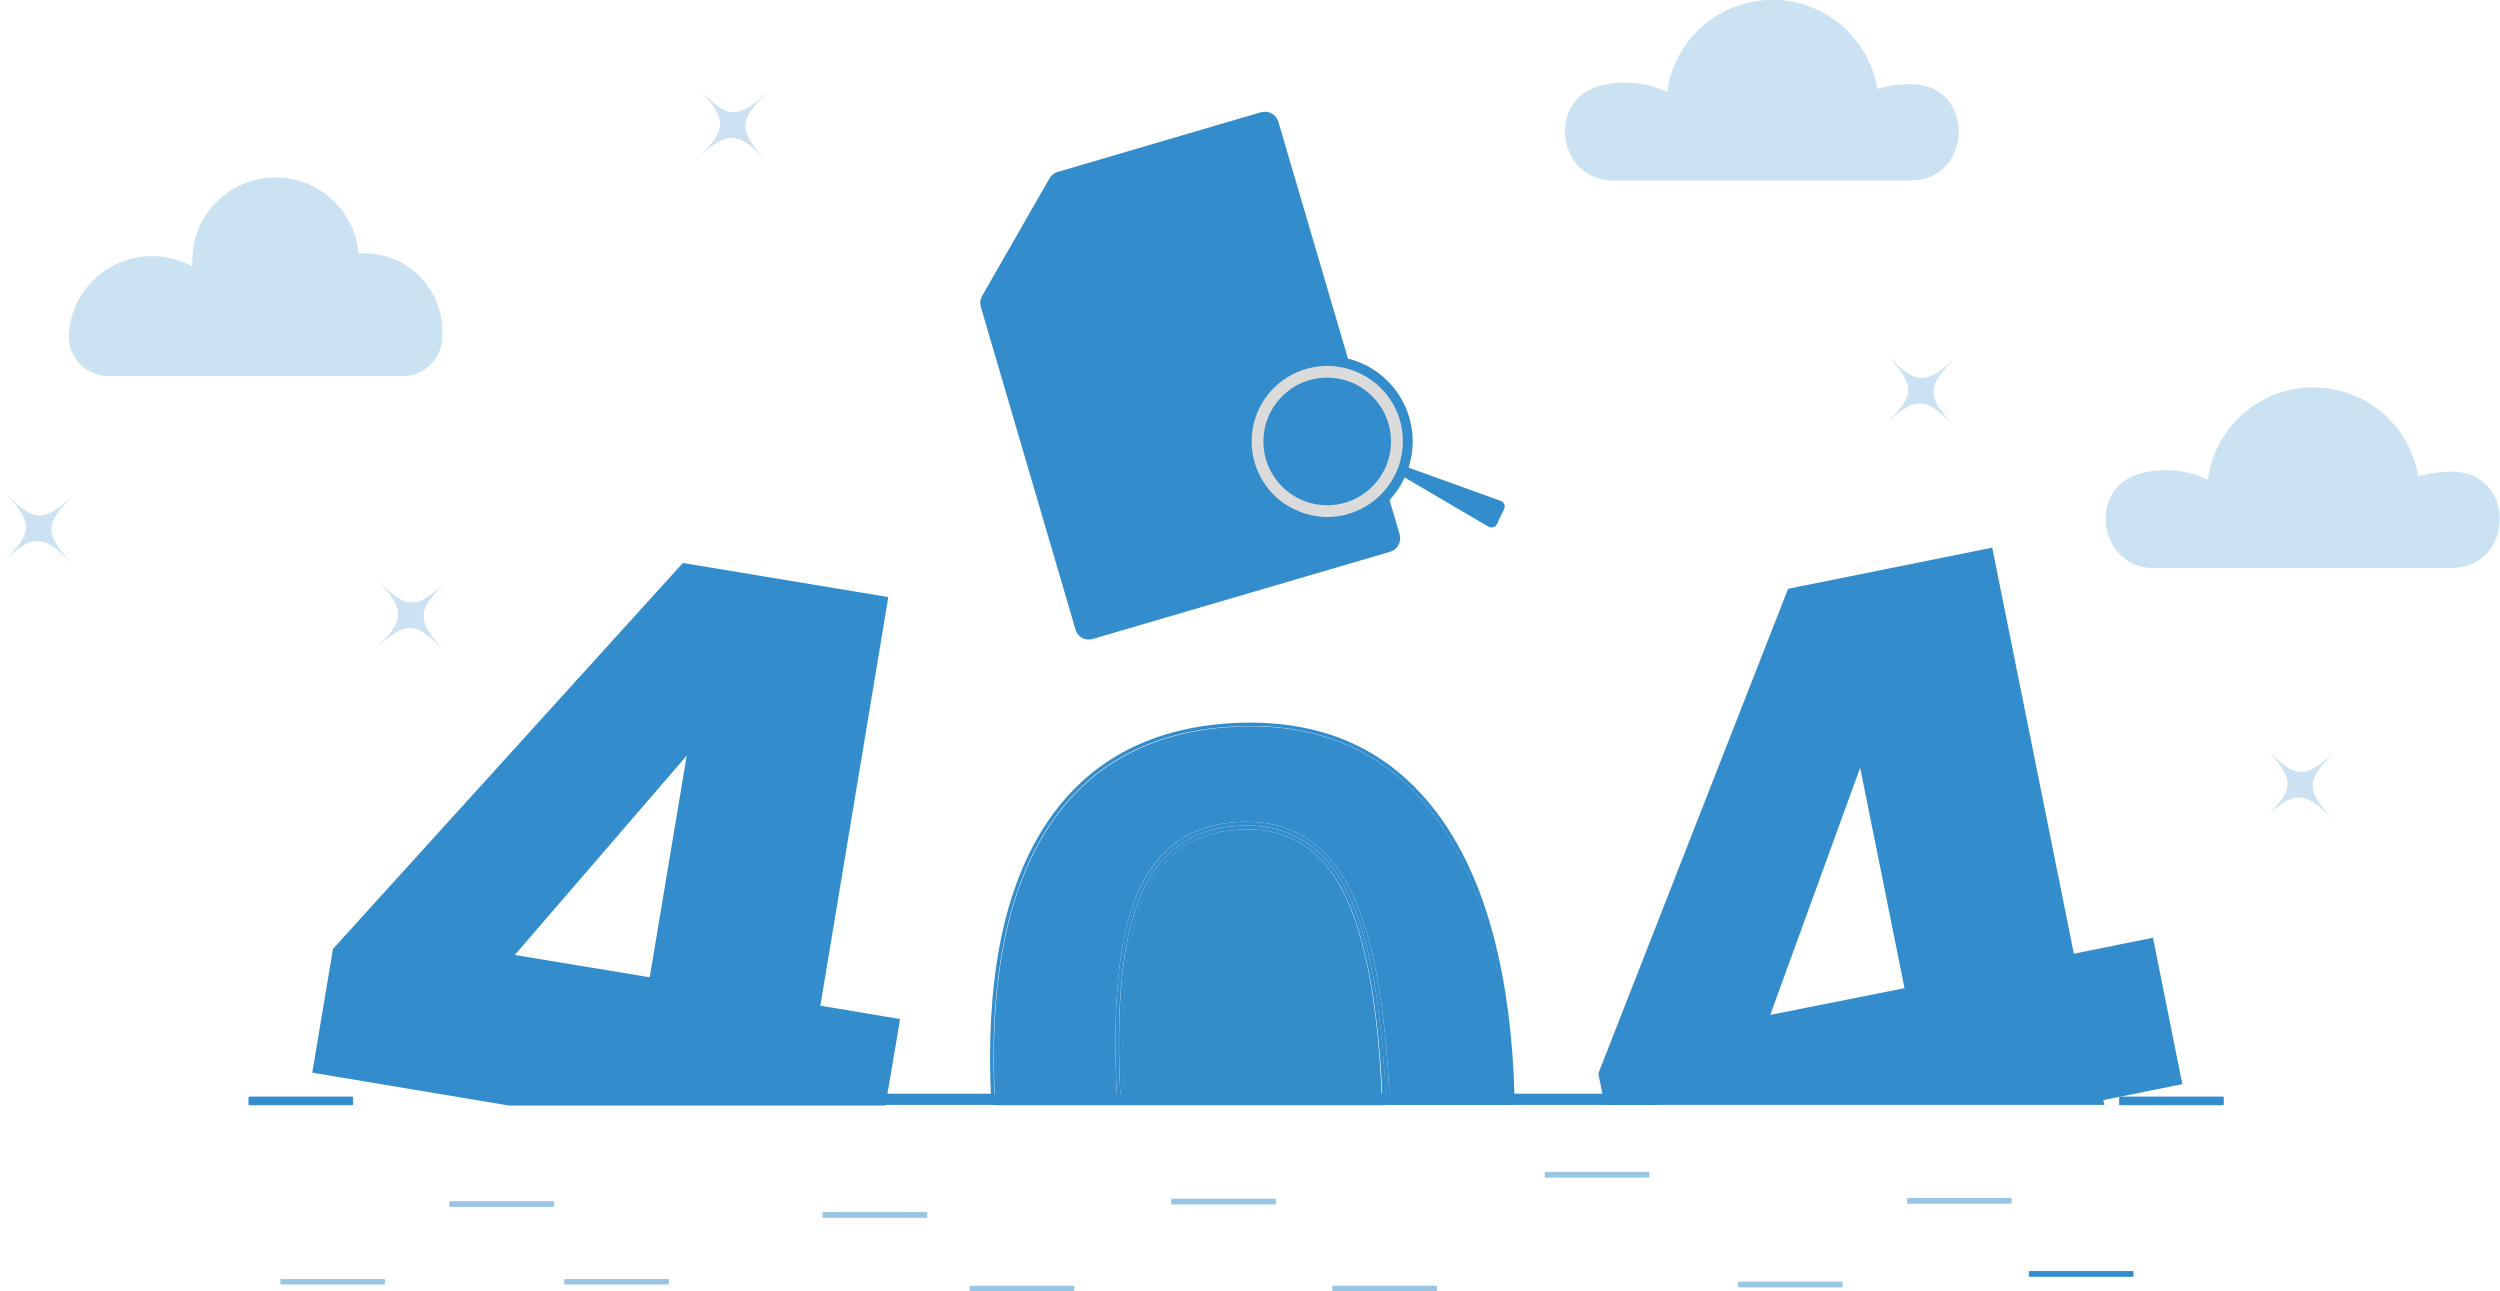 <svg xmlns="http://www.w3.org/2000/svg" xmlns:xlink="http://www.w3.org/1999/xlink" version="1.1" id="Layer_1" x="0px" y="0px" viewBox="0 0 783.8 404.9" style="enable-background:new 0 0 783.8 404.9;" xml:space="preserve">
<style type="text/css">
	.st0{fill:#338dcc;}
	.st1{fill:#338dcc;}
	.st2{opacity:0.2;fill:#338dcc;enable-background:new    ;}
	.st3{opacity:0.25;fill:#338dcc;enable-background:new    ;}
	.st4{opacity:0.25;}
	.st5{opacity:0.3;}
	.st6{opacity:0.5;}
	.st7{fill:#DBDBDB;}
</style>
<g id="Group_100">
	<path id="Path_143" class="st0" d="M448.1,253.6c-13.7-17.2-32.6-25.9-56.1-25.9l0,0c-1.8,0-3.6,0-5.4,0.2   c-26,1.4-45.7,12.3-58.4,32.3c-12.8,20.1-18.2,49.1-16.2,86c0,0.1,0,0.2,0,0.3h38.3c0-0.8-0.1-1.6-0.1-2.4   c-1.6-28.9,0.6-50.5,6.5-64.2c6-13.9,16.6-21.4,31.5-22.2s26.2,5.4,33.7,18.5c7.4,12.8,11.9,34.1,13.5,63.2c0.1,2.4,0.2,4.7,0.3,7   h38.2c-0.1-3-0.2-6-0.3-9.1C471.5,300.4,463,272.2,448.1,253.6z" fill="#000000"/>
	<path id="Path_145" class="st1" d="M449,252.9c-15.1-18.9-35.9-27.6-62.5-26.2c-26.6,1.5-46.3,12.4-59.3,32.8   c-12.9,20.4-18.4,49.3-16.4,86.7c0,0.1,0,0.2,0,0.2h1.1c0-0.1,0-0.2,0-0.3c-2-36.9,3.4-65.9,16.2-86c12.7-20,32.3-30.9,58.4-32.3   c1.9-0.1,3.6-0.2,5.4-0.2l0,0c23.5,0,42.4,8.7,56.1,25.9c14.9,18.6,23.4,46.8,25.4,83.8c0.2,3.1,0.3,6.1,0.3,9.1h1.2   c-0.1-3-0.2-6-0.3-9.1C472.7,299.9,464.1,271.8,449,252.9z" fill="#000000"/>
	<path id="Path_146" class="st0" d="M419.9,277.4c-6.7-11.7-16.3-17.4-29.1-17.4l0,0c-0.8,0-1.6,0-2.5,0.1   c-14.1,0.8-23.7,7.6-29.5,20.8c-5.8,13.3-7.9,34.5-6.4,63.1c0,0.9,0.1,1.7,0.2,2.5h80.7c-0.1-2.2-0.2-4.5-0.3-6.9   C431.5,310.8,427.1,289.9,419.9,277.4z" fill="#000000"/>
	<path id="Path_147" class="st2" d="M419.9,277.4c-6.7-11.7-16.3-17.4-29.1-17.4l0,0c-0.8,0-1.6,0-2.5,0.1   c-14.1,0.8-23.7,7.6-29.5,20.8c-5.8,13.3-7.9,34.5-6.4,63.1c0,0.9,0.1,1.7,0.2,2.5h80.7c-0.1-2.2-0.2-4.5-0.3-6.9   C431.5,310.8,427.1,289.9,419.9,277.4z" fill="#000000"/>
	<path id="Path_148" class="st0" d="M421.9,276.2c-7.5-13.1-18.8-19.3-33.7-18.5c-14.9,0.8-25.4,8.3-31.5,22.2   c-5.9,13.6-8.1,35.2-6.5,64.2c0,0.8,0.1,1.6,0.1,2.4h1.2c-0.1-0.8-0.1-1.6-0.2-2.5c-1.6-28.9,0.6-50.1,6.5-63.6s16-20.7,30.5-21.5   s25.3,5.2,32.6,17.9c7.3,12.7,11.7,33.6,13.3,62.7c0.1,2.4,0.2,4.7,0.3,6.9h1.2c-0.1-2.3-0.2-4.6-0.3-7   C433.8,310.3,429.3,289,421.9,276.2z" fill="#000000"/>
	<path id="Path_150" class="st1" d="M420.9,276.8c-7.3-12.7-18.2-18.7-32.6-17.9s-24.6,7.9-30.5,21.5c-5.9,13.5-8,34.7-6.5,63.6   c0,0.8,0.1,1.7,0.2,2.5h1.2c-0.1-0.8-0.1-1.7-0.2-2.5c-1.5-28.6,0.6-49.8,6.4-63.1c5.7-13.2,15.4-20,29.5-20.8   c0.9,0,1.7-0.1,2.5-0.1l0,0c12.8,0,22.3,5.7,29.1,17.4c7.2,12.5,11.6,33.4,13.2,62.2c0.1,2.3,0.2,4.6,0.3,6.9h1.1   c-0.1-2.3-0.2-4.6-0.3-6.9C432.6,310.4,428.2,289.5,420.9,276.8z" fill="#000000"/>
	<path id="Path_151" class="st1" d="M659.4,344.9l24.8-5L675,294l-24.8,5l-25.6-127.3l-64,12.9l-59.5,152l2,9.8h156.7L659.4,344.9z    M555,318.2l28.2-77.5l13.9,69.1L555,318.2z" fill="#000000"/>
	<path id="Path_152" class="st1" d="M282.2,319.5l-25-4.2l21.3-128.1l-64.4-10.7l-109.7,121l-6.5,38.8l61.6,10.3h118.1L282.2,319.5z    M203.7,306.4l-42.3-7l53.9-62.5L203.7,306.4z" fill="#000000"/>
</g>
<rect id="Rectangle_73" x="255.6" y="342.9" class="st1" width="264.1" height="3.5" fill="#000000"/>
<path id="Path_106" class="st1" d="M696.9,346.5h-32.2c-0.2,0-0.3-0.1-0.3-0.3v-2.1c0-0.2,0.1-0.3,0.3-0.3h32.2  c0.2,0,0.3,0.1,0.3,0.3v2.1C697.2,346.3,697.1,346.5,696.9,346.5L696.9,346.5z" fill="#000000"/>
<path id="Path_107" class="st1" d="M110.4,346.5H78.2c-0.2,0-0.3-0.1-0.3-0.3v-2.1c0-0.2,0.1-0.3,0.3-0.3l0,0h32.2  c0.2,0,0.3,0.1,0.3,0.3v2.1C110.7,346.3,110.6,346.5,110.4,346.5L110.4,346.5z" fill="#000000"/>
<path id="Path_108" class="st1" d="M668.7,400.3h-32.4c-0.1,0-0.2-0.1-0.2-0.2l0,0l0,0v-1.4c0-0.1,0.1-0.2,0.2-0.2l0,0h32.4  c0.1,0,0.2,0.1,0.2,0.2v1.4C668.9,400.2,668.8,400.3,668.7,400.3L668.7,400.3z" fill="#000000"/>
<path id="Path_109" class="st3" d="M126.2,117.9c6.2,0.1,11.4-4.5,12.3-10.6c0.2-1.1,0.2-2.2,0.2-3.3c0-13.6-11-24.6-24.6-24.6  c-0.5,0-1.1,0-1.7,0.1c-1.2-14.4-13.9-25-28.2-23.8c-13.5,1.2-23.9,12.4-23.9,26c0,0.7,0,1.3,0.1,1.9c-12.6-7-28.5-2.5-35.5,10  c-1.9,3.3-3,7-3.3,10.9c0,0.1,0,0.2,0,0.3c-0.4,6.9,4.9,12.7,11.8,13.1c0.2,0,0.5,0,0.7,0L126.2,117.9z" fill="#000000"/>
<path id="Path_110" class="st3" d="M768.6,178.1c19.4,0,20.5-29.2,1.1-30.2c-0.5,0-1,0-1.6,0c-3.4,0-6.7,0.5-9.9,1.5  c-3-18.2-20.2-30.5-38.4-27.5c-14.5,2.4-25.7,14-27.6,28.5c-4.1-2-8.7-3-13.3-3c-2.6,0-5.2,0.3-7.7,1c-17,4.4-13.4,29.7,4.1,29.7  H768.6L768.6,178.1z" fill="#000000"/>
<path id="Path_111" class="st3" d="M599,56.6c19.4,0,20.5-29.2,1.1-30.2c-0.5,0-1,0-1.6,0c-3.4,0-6.7,0.5-9.9,1.5  c-3-18.2-20.1-30.5-38.3-27.5c-14.5,2.4-25.7,14-27.6,28.5c-4.1-2-8.7-3-13.3-3c-2.6,0-5.2,0.3-7.7,1c-17,4.4-13.4,29.7,4.1,29.7  H599z" fill="#000000"/>
<g id="Group_86" class="st4">
	<g id="Group_81">
		<path id="Path_112" class="st1" d="M590.7,110.3c10.2,10.8,13,10.8,23.7,0.7c-10.8,10.2-10.8,13-0.7,23.7    c-10.2-10.8-13-10.8-23.7-0.7C600.8,123.9,600.9,121.1,590.7,110.3z" fill="#000000"/>
	</g>
	<g id="Group_82">
		<path id="Path_113" class="st1" d="M218.2,27c10.2,10.8,13,10.8,23.7,0.7c-10.8,10.2-10.8,13-0.7,23.7    c-10.2-10.8-13-10.8-23.7-0.7C228.3,40.5,228.4,37.8,218.2,27z" fill="#000000"/>
	</g>
	<g id="Group_83">
		<path id="Path_114" class="st1" d="M117.3,180.7c10.2,10.8,13,10.8,23.7,0.7c-10.8,10.2-10.8,13-0.7,23.7    c-10.2-10.8-13-10.8-23.7-0.7C127.4,194.3,127.5,191.5,117.3,180.7z" fill="#000000"/>
	</g>
	<g id="Group_84">
		<path id="Path_115" class="st1" d="M0.6,153.4c10.2,10.8,13,10.8,23.7,0.7c-10.8,10.2-10.8,13-0.7,23.7    c-10.2-10.8-13-10.8-23.7-0.7C10.7,167,10.8,164.2,0.6,153.4z" fill="#000000"/>
	</g>
	<g id="Group_85">
		<path id="Path_116" class="st1" d="M709.6,233.8c10.2,10.8,13,10.8,23.7,0.7c-10.8,10.2-10.8,13-0.7,23.7    c-10.2-10.8-13-10.8-23.7-0.7C719.8,247.4,719.8,244.6,709.6,233.8z" fill="#000000"/>
	</g>
</g>
<path id="Path_117" class="st0" d="M342.4,199.3l93.1-27.3c1.7-0.5,2.7-2.3,2.2-4.1l-38-129.3c-0.5-1.7-2.3-2.7-4.1-2.2l0,0  l-63.7,18.7c-0.8,0.2-1.5,0.8-1.9,1.5l-21.1,36.8c-0.4,0.8-0.5,1.7-0.3,2.6l29.7,101.2c0.5,1.7,2.2,2.7,3.9,2.3l0,0L342.4,199.3z" fill="#000000"/>
<path id="Path_118" class="st1" d="M438.8,167.5l-38-129.3c-0.3-1.1-1.1-2.1-2.1-2.6c-1-0.6-2.2-0.7-3.4-0.4l-63.7,18.7  c-1.1,0.3-2,1-2.6,2.1l-21.1,36.8c-0.6,1.1-0.7,2.3-0.4,3.4l29.7,101.2c0.3,1.1,1.1,2.1,2.1,2.6c0.7,0.4,1.4,0.5,2.1,0.5  c0.4,0,0.9-0.1,1.3-0.2l93.1-27.3C438.1,172.4,439.5,169.9,438.8,167.5C438.8,167.6,438.8,167.6,438.8,167.5L438.8,167.5z   M330.5,57.9l7.6,25.9c0.3,1.2-0.4,2.5-1.6,2.9l-26.9,8c0-0.3,0.1-0.6,0.3-0.9L330.5,57.9z M435.1,170.8L342,198.1  c-0.5,0.2-1.1,0.1-1.6-0.2s-0.9-0.7-1-1.3l-29.3-99.7l27-8.1c2.5-0.7,3.9-3.3,3.1-5.8l0,0l-7.8-26.5l-1.6,0.5l0,0  c0.3-0.5,0.7-0.8,1.2-1l63.7-18.7c0.5-0.2,1.1-0.1,1.6,0.2s0.9,0.7,1,1.3l38,129.3c0.4,1-0.2,2.2-1.2,2.5l0,0  C435.2,170.8,435.2,170.8,435.1,170.8L435.1,170.8z" fill="#000000"/>
<g id="Group_87" class="st5">
	<path id="Path_119" class="st1" d="M356.5,178.1l-5.3,1.5c-0.4,0.1-0.8-0.1-1-0.5l0,0l-6.5-22.2c-0.1-0.4,0.1-0.8,0.5-1l0,0   l5.3-1.5c0.4-0.1,0.8,0.1,1,0.5l0,0l6.5,22.2C357.2,177.6,357,178,356.5,178.1L356.5,178.1z" fill="#000000"/>
	<path id="Path_120" class="st1" d="M383.6,170.2l-5.3,1.5c-0.4,0.1-0.8-0.1-1-0.5l0,0l-4.5-15.4c-0.1-0.4,0.1-0.8,0.5-1l0,0   l5.3-1.5c0.4-0.1,0.8,0.1,1,0.5l0,0l4.5,15.4C384.2,169.7,384,170.1,383.6,170.2L383.6,170.2z" fill="#000000"/>
	<path id="Path_121" class="st1" d="M397.1,166.2l-5.3,1.5c-0.4,0.1-0.8-0.1-1-0.5l0,0l-6.5-22.2c-0.1-0.4,0.1-0.8,0.5-1l0,0   l5.3-1.5c0.4-0.1,0.8,0.1,1,0.5l0,0l6.5,22.2C397.7,165.7,397.5,166.1,397.1,166.2L397.1,166.2z" fill="#000000"/>
	<path id="Path_122" class="st1" d="M370,174.2l-5.3,1.5c-0.4,0.1-0.8-0.1-1-0.5l0,0l-8.5-28.9c-0.1-0.4,0.1-0.8,0.5-1l0,0l5.3-1.5   c0.4-0.1,0.8,0.1,1,0.5l0,0l0,0l8.5,28.9C370.7,173.6,370.5,174,370,174.2L370,174.2z" fill="#000000"/>
</g>
<g id="Group_91" class="st6">
	<g id="Group_88">
		<path id="Path_123" class="st1" d="M330,111c-0.5,0-1-0.3-1.1-0.9c-0.2-0.6,0.1-1.2,0.7-1.4l0,0c0,0,0,0,0.1,0l62.5-18.4    c0.6-0.2,1.2,0.1,1.4,0.7l0,0c0,0,0,0,0,0.1c0.2,0.6-0.2,1.2-0.8,1.4l0,0l-62.5,18.4C330.2,111,330.1,111,330,111z" fill="#000000"/>
	</g>
	<g id="Group_89">
		<path id="Path_124" class="st1" d="M332.9,121.1c-0.5,0-1-0.3-1.1-0.9c-0.2-0.6,0.1-1.2,0.7-1.4l0,0c0,0,0,0,0.1,0l62.5-18.4    c0.6-0.2,1.3,0.2,1.4,0.8c0.2,0.6-0.2,1.2-0.8,1.4L333.2,121C333.1,121.1,333,121.1,332.9,121.1z" fill="#000000"/>
	</g>
	<g id="Group_90">
		<path id="Path_125" class="st1" d="M335.9,131.3c-0.5,0-1-0.3-1.1-0.9c-0.2-0.6,0.1-1.2,0.7-1.4l0,0c0,0,0,0,0.1,0l62.5-18.4    c0.6-0.2,1.3,0.1,1.4,0.8c0.2,0.6-0.1,1.2-0.7,1.4h-0.1l-62.5,18.4C336.1,131.3,336,131.3,335.9,131.3z" fill="#000000"/>
	</g>
</g>
<g id="Group_97">
	<circle id="Ellipse_10" class="st7" cx="416.1" cy="138.4" r="25.3" fill="#000000"/>
	<circle id="Ellipse_11" class="st0" cx="416.1" cy="138.4" r="20" fill="#000000"/>
	<path class="st1" d="M470.7,157.1L470.7,157.1l-29.1-10.5c4.3-13.2-2.3-27.7-15.4-33c-6.6-2.7-14-2.7-20.5,0.1   c-9.9,4.2-16.4,13.9-16.4,24.7c0,14.8,12,26.8,26.8,26.8c10.5,0,20-6.1,24.3-15.5l26.4,15.5c0.9,0.4,2,0.1,2.5-0.8l2.3-4.9   C472,158.6,471.6,157.6,470.7,157.1z M425.3,160.2c-5.8,2.5-12.3,2.5-18.1,0.1c-5.8-2.3-10.5-6.9-12.9-12.7   c-5.1-12,0.5-25.9,12.6-31c12.1-5.1,26,0.6,31.1,12.6C443,141.3,437.4,155.1,425.3,160.2z" fill="#000000"/>
	<g id="Group_96">
		<g id="Group_93">
			<path id="Path_128" class="st1" d="M416.1,142.4L416.1,142.4c-0.7,0-1.4-0.6-1.4-1.3l0,0l0,0l0.2-12.3c0-0.7,0.6-1.3,1.4-1.4l0,0     c0.7,0,1.3,0.6,1.4,1.4l-0.2,12.3C417.5,141.8,416.9,142.4,416.1,142.4L416.1,142.4z" fill="#000000"/>
		</g>
		<g id="Group_94">
			<path id="Path_129" class="st1" d="M416,149.2c-0.3,0-0.6-0.1-0.8-0.3c-0.1-0.1-0.1-0.1-0.2-0.2c0-0.1-0.1-0.1-0.1-0.2     s0-0.2-0.1-0.2c0-0.1,0-0.2,0-0.2c0-0.3,0.1-0.6,0.3-0.8c0.3-0.3,0.7-0.4,1-0.3c0.1,0,0.2,0,0.2,0.1c0.1,0,0.1,0.1,0.2,0.1     s0.1,0.1,0.2,0.2c0.2,0.2,0.3,0.5,0.3,0.8c0,0.1,0,0.2,0,0.2c0,0.1,0,0.2-0.1,0.2c0,0.1-0.1,0.1-0.1,0.2c0,0.1-0.1,0.1-0.2,0.2     c-0.1,0.1-0.1,0.1-0.2,0.2c-0.1,0-0.1,0.1-0.2,0.1s-0.2,0-0.2,0.1S416.1,149.2,416,149.2z" fill="#000000"/>
		</g>
		<g id="Group_95">
			<path id="Path_130" class="st1" d="M416,149.5c-0.7,0-1.4-0.6-1.4-1.4s0.6-1.4,1.4-1.4c0.7,0,1.4,0.6,1.4,1.4l0,0l0,0     C417.4,148.8,416.8,149.4,416,149.5z" fill="#000000"/>
		</g>
	</g>
</g>
<g id="Group_98" class="st6">
	<path id="Path_133" class="st1" d="M120.5,402.7H88.1c-0.1,0-0.2-0.1-0.2-0.2l0,0l0,0v-1.3c0-0.1,0.1-0.2,0.2-0.2l0,0l0,0h32.4   c0.1,0,0.2,0.1,0.2,0.2v1.4C120.7,402.6,120.6,402.7,120.5,402.7z" fill="#000000"/>
	<path id="Path_134" class="st1" d="M209.5,402.7h-32.4c-0.1,0-0.2-0.1-0.2-0.2l0,0l0,0v-1.3c0-0.1,0.1-0.2,0.2-0.2l0,0l0,0h32.4   c0.1,0,0.2,0.1,0.2,0.2l0,0v1.4C209.7,402.6,209.6,402.7,209.5,402.7z" fill="#000000"/>
	<path id="Path_135" class="st1" d="M290.6,381.8h-32.5c-0.1,0-0.2-0.1-0.2-0.2l0,0l0,0v-1.4c0-0.1,0.1-0.2,0.2-0.2l0,0l0,0h32.4   c0.1,0,0.2,0.1,0.2,0.2v1.4C290.8,381.7,290.7,381.8,290.6,381.8L290.6,381.8L290.6,381.8z" fill="#000000"/>
	<path id="Path_136" class="st1" d="M336.6,404.9h-32.4c-0.1,0-0.2-0.1-0.2-0.2l0,0l0,0v-1.4c0-0.1,0.1-0.2,0.2-0.2l0,0l0,0h32.4   c0.1,0,0.2,0.1,0.2,0.2v1.4C336.8,404.8,336.7,404.9,336.6,404.9L336.6,404.9z" fill="#000000"/>
	<path id="Path_137" class="st1" d="M450.3,404.9h-32.4c-0.1,0-0.2-0.1-0.2-0.2l0,0l0,0v-1.4c0-0.1,0.1-0.2,0.2-0.2l0,0l0,0h32.4   c0.1,0,0.2,0.1,0.2,0.2v1.4C450.5,404.8,450.5,404.9,450.3,404.9L450.3,404.9z" fill="#000000"/>
	<path id="Path_138" class="st1" d="M577.5,403.6h-32.4c-0.1,0-0.2-0.1-0.2-0.2l0,0l0,0V402c0-0.1,0.1-0.2,0.2-0.2l0,0h32.4   c0.1,0,0.2,0.1,0.2,0.2v1.4C577.7,403.5,577.6,403.6,577.5,403.6L577.5,403.6z" fill="#000000"/>
	<path id="Path_139" class="st1" d="M173.5,378.4h-32.4c-0.1,0-0.2-0.1-0.2-0.2l0,0l0,0v-1.4c0-0.1,0.1-0.2,0.2-0.2l0,0h32.4   c0.1,0,0.2,0.1,0.2,0.2v1.4C173.7,378.3,173.6,378.4,173.5,378.4L173.5,378.4z" fill="#000000"/>
	<path id="Path_140" class="st1" d="M399.8,377.6h-32.4c-0.1,0-0.2-0.1-0.2-0.2l0,0V376c0-0.1,0.1-0.2,0.2-0.2l0,0h32.4   c0.1,0,0.2,0.1,0.2,0.2v1.4C400,377.5,400,377.5,399.8,377.6L399.8,377.6z" fill="#000000"/>
	<path id="Path_141" class="st1" d="M630.5,377.4h-32.4c-0.1,0-0.2-0.1-0.2-0.2l0,0v-1.4c0-0.1,0.1-0.2,0.2-0.2l0,0l0,0h32.4   c0.1,0,0.2,0.1,0.2,0.2v1.4C630.6,377.3,630.6,377.4,630.5,377.4z" fill="#000000"/>
	<path id="Path_142" class="st1" d="M516.9,369.2h-32.4c-0.1,0-0.2-0.1-0.2-0.2l0,0l0,0v-1.4c0-0.1,0.1-0.2,0.2-0.2l0,0h32.4   c0.1,0,0.2,0.1,0.2,0.2v1.4C517.1,369.1,517.1,369.2,516.9,369.2L516.9,369.2z" fill="#000000"/>
</g>
</svg>
